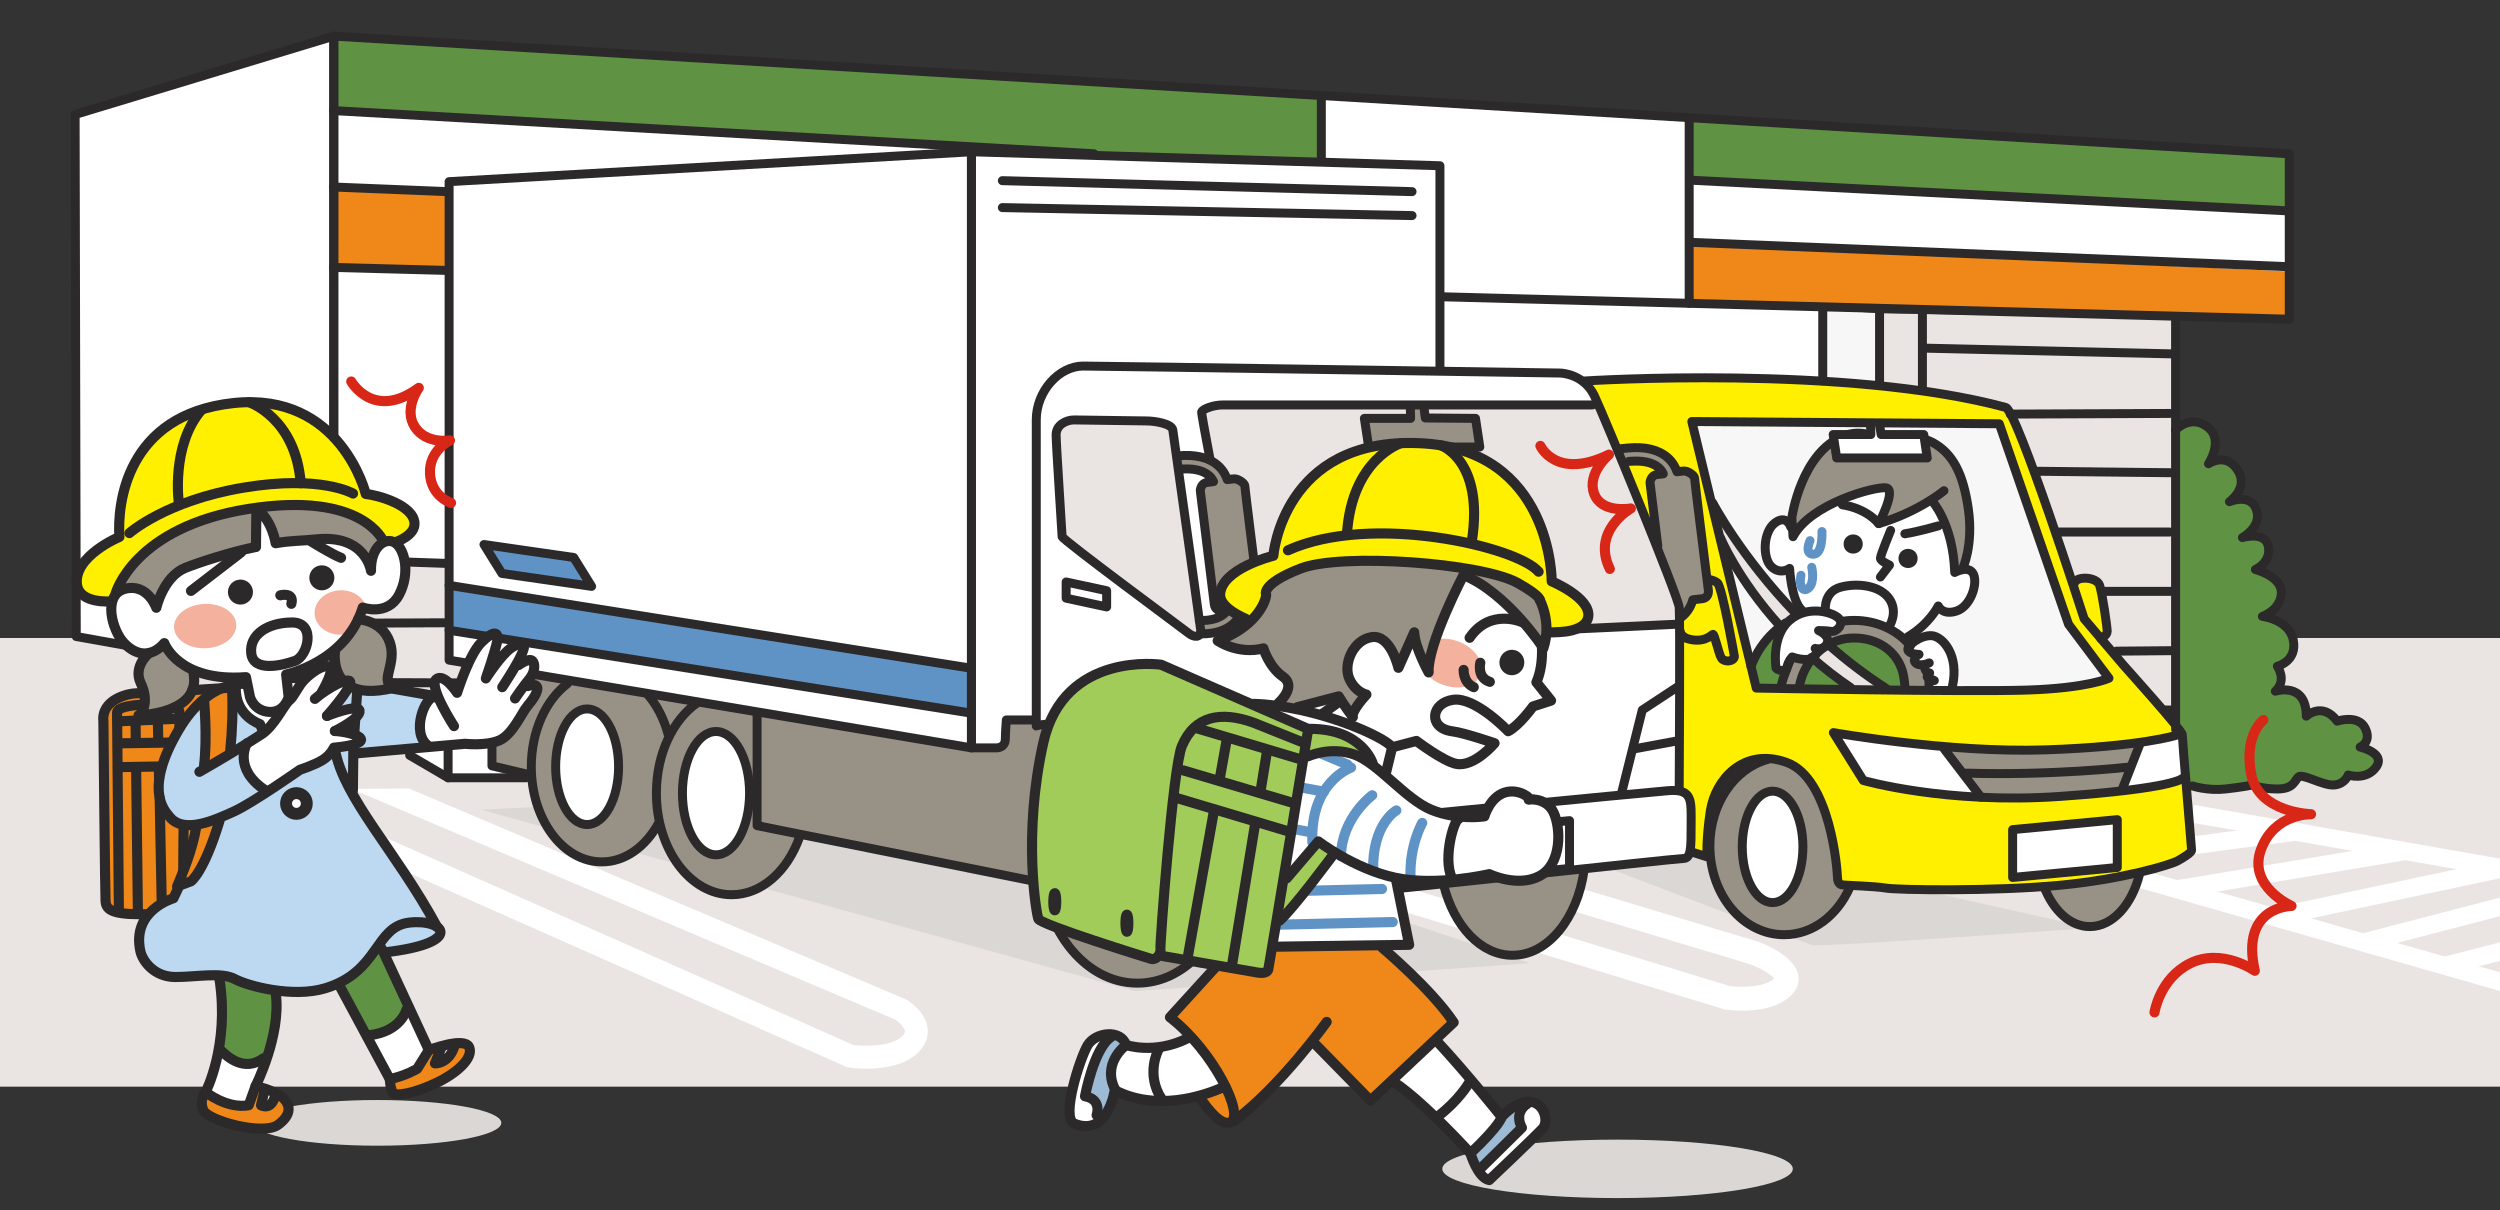 <?xml version="1.0" encoding="UTF-8"?><svg id="_レイヤー_2" xmlns="http://www.w3.org/2000/svg" xmlns:xlink="http://www.w3.org/1999/xlink" viewBox="0 0 501.22 242.66"><rect x="0" y="0" width="501.22" height="242.66" fill="#333333" stroke="none"/><defs><style>.cls-1{stroke-miterlimit:10;}.cls-1,.cls-2,.cls-3,.cls-4,.cls-5,.cls-6,.cls-7,.cls-8,.cls-9{fill:none;}.cls-1,.cls-3{stroke-width:3.59px;}.cls-1,.cls-3,.cls-7{stroke:#fff;}.cls-10{clip-path:url(#clippath);}.cls-2,.cls-11,.cls-12,.cls-13,.cls-14,.cls-15,.cls-16,.cls-17,.cls-18,.cls-19,.cls-20,.cls-21,.cls-22,.cls-23{stroke-width:0px;}.cls-24,.cls-3,.cls-25,.cls-4,.cls-5,.cls-6,.cls-26,.cls-27,.cls-7,.cls-8,.cls-9{stroke-linejoin:round;}.cls-24,.cls-25,.cls-4,.cls-5,.cls-6,.cls-26,.cls-27,.cls-8,.cls-9{stroke-linecap:round;}.cls-24,.cls-25,.cls-6,.cls-26,.cls-27,.cls-9{stroke:#2c292b;}.cls-24,.cls-4,.cls-5,.cls-6{stroke-width:2.03px;}.cls-24,.cls-26{fill:#2c292b;}.cls-25{stroke-width:2.39px;}.cls-25,.cls-27,.cls-21{fill:#fff;}.cls-4{stroke:#d82717;}.cls-5,.cls-8{stroke:#5f93c5;}.cls-26,.cls-27,.cls-8,.cls-9{stroke-width:1.8px;}.cls-11{fill:#f4b19d;}.cls-12{fill:#f7f7f7;}.cls-13{fill:#5f93c5;}.cls-14{fill:#5f9343;}.cls-15{fill:#dbd7d5;}.cls-16{fill:#bcd9f1;}.cls-17{fill:#989186;}.cls-18{fill:#9ebbd6;}.cls-19{fill:#a2cc5a;}.cls-20{fill:#f08819;}.cls-22{fill:#fff000;}.cls-23{fill:#eae5e3;}.cls-7{stroke-width:4.79px;}</style><clipPath id="clippath"><rect id="_ガイド" class="cls-2" width="501.22" height="242.66"/></clipPath></defs><g id="_イラスト"><g class="cls-10"><g id="_背景"><rect id="_ガイド-2" class="cls-23" y="127.91" width="501.22" height="89.95"/><path class="cls-15" d="M321.07,173.52s40.77,15.59,42.37,15.99,55.83-3.46,55.83-3.46l-33.98-7.59-57.03-11.33-7.19,6.4Z"/><path class="cls-7" d="M243.26,158.47l108.59,32.64s8.94,3.37,5.6,6.71c-3.34,3.34-11.13,2.23-11.13,2.23l-105.52-32.18"/><path class="cls-21" d="M173.71,214.26c-1.81,0-3.17-.18-3.53-.23-.21-.03-.41-.09-.6-.18l-119.18-52.84,11.64.16,109.09,48.36c2.15.24,7.6.37,9.75-1.79.6-.6.56-.93.55-1.04-.08-.71-1.1-1.72-1.87-2.24l-109.07-46.29,11.49-.09,99.55,42.25c.1.04.2.09.3.15.38.24,3.76,2.38,4.15,5.67.14,1.21-.06,3.03-1.86,4.83-2.73,2.73-7.24,3.27-10.4,3.27Z"/><line class="cls-3" x1="439.52" y1="163.13" x2="504.34" y2="174.52"/><line class="cls-3" x1="428.79" y1="176.12" x2="504.66" y2="197.8"/><line class="cls-3" x1="460.43" y1="166.73" x2="439.5" y2="169.51"/><line class="cls-3" x1="436.98" y1="178.19" x2="481.75" y2="170.73"/><line class="cls-3" x1="456.57" y1="183.72" x2="501.13" y2="174.26"/><line class="cls-1" x1="473.96" y1="188.91" x2="505.67" y2="180.65"/><line class="cls-1" x1="490.21" y1="193.6" x2="523.66" y2="185.02"/><path class="cls-14" d="M436.38,85.69l-.3,60.86,1.5,1,.6,10.19s6.5,1.5,12.79-.2c0,0,3.9,1.6,6.9.6,3-1,3.5-2.6,3.5-2.6,0,0,4.6,2.2,6.5,2,1.9-.2,2.9-2,2.9-2,0,0,3.3.3,5.1-1.4,1.8-1.7-1.8-4.1-1.8-4.1,0,0,1.3-2.1,0-4s-5.3-1.6-5.3-1.6c0,0-1.3-1.8-2.7-2s-3.3.9-3.3.9c0,0-.3-2.8-2.1-4.3-1.8-1.5-4.1-.6-4.1-.6,0,0,1.8-2.3.3-4.7,0,0,3.6-1.3,2.8-5.4-.8-4.1-5.8-4.7-5.8-4.7,0,0,4.2-2.4,3.6-5.2-.6-2.8-4.8-4.4-4.8-4.4,0,0,2.9-2.8,2.1-4.8s-4.1-2.2-4.1-2.2c0,0,2.4-3,1.6-5.1-.8-2.1-4.8-1.7-4.8-1.7,0,0,3-3.3,1.1-6.1s-5.5-1.9-5.5-1.9c0,0,2.5-4.5-.7-6.7s-6,.1-6,.1Z"/><polygon class="cls-14" points="67.12 7.27 458.57 30.83 458.97 49.61 67.12 25.19 67.12 7.27"/><polygon class="cls-21" points="66.98 22.36 200.09 30.36 264.9 32.41 264.9 19.29 338.59 23.98 338.83 36.16 459.02 42.25 459.02 64.04 66.85 53.62 66.98 22.36"/><polygon class="cls-20" points="67.25 36.82 90.83 39.22 90.04 54.81 66.45 54.01 67.25 36.82"/><polygon class="cls-20" points="339.06 48.81 458.57 54.41 458.57 64 338.66 60.01 339.06 48.81"/><polygon class="cls-21" points="66.45 54.01 67.52 112.24 89.76 113.04 90.04 54.81 66.45 54.01"/><polygon class="cls-12" points="376.63 62.8 338.66 60.01 286.29 59.61 273.5 111.57 352.51 137.68 377.16 136.08 376.63 62.8"/><path class="cls-23" d="M343.32,101.14s11.56,18.2,17.26,22.1l-3.37,2.44s-12.33-15.02-13.03-18.69c-.7-3.67-.86-5.86-.86-5.86Z"/><polygon class="cls-21" points="365.04 62 365.44 78.39 292.69 79.59 277.1 74.79 286.29 59.61 365.04 62"/><path class="cls-12" d="M388.53,122.19l-20.69-37.37,32.72.16,14.14,40.53,7.65,10.31s-7.5,2.34-12.96,2.58c-5.47.23-17.73-.55-17.73-.55,0,0,.64-8.2-2.42-9.53-3.06-1.33-6.3,1.33-6.3,1.33l-.27-1.33s4.8-3.73,5.86-6.13Z"/><path class="cls-14" d="M350.31,134.41s2.41-5.4,3.79-6.78c1.38-1.38,3.56-2.41,3.1-1.95s-1.49,5.97-1.61,6.43c-.11.46,14.24-5.63,14.24-5.63l17.8,5.51,1.06,6.47-36.47-.47-1.91-3.59Z"/><path class="cls-23" d="M366.28,129.41s7.81,6.95,12.5,8.59l-6.87.39s-7.34-4.53-8.67-6.64l3.05-2.34Z"/><path class="cls-17" d="M358.7,131.66l-2.18,6.43,4.14-.16s2.75-5.92,4.24-7.3c1.49-1.38,5.86-4.02,9.88-2.3,4.02,1.72,6.02,3.94,6.26,4.84.39,1.41.7,5.23.7,5.23l5.15-.16s-2.59-8.88-5.81-11.17c-3.22-2.3-8.96-3.22-12.75-2.76s-9.65,7.35-9.65,7.35Z"/><path class="cls-21" d="M361.68,122.7s-4.02,1.95-4.59,3.45c-.57,1.49-1.15,6.32-1.03,6.78s0,2.07,0,2.07h1.49l1.15-3.33s1.84.92,3.22.92,1.95-.46,2.07-1.03.23-1.38.8-1.49c.57-.11,1.61-1.38,1.49-1.84-.11-.46-1.15-1.49-1.15-1.49,0,0,2.53.23,3.33-.46s.69-1.49.69-1.49c0,0-1.03-1.61-2.99-2.07l12.75-.46-.8,3.67,4.82,2.76s-1.03,1.49-.23,2.07c.8.57,1.72.34,1.72.34,0,0-1.15,1.49-.11,1.95s2.3.11,2.3.11c0,0-1.49,1.84-.8,1.95.34.06.25,2.27,1.57,3.06s4.06.16,4.06.16c0,0,.34-7.46-.92-9.19-1.26-1.72-3.9-1.72-4.59-1.61-.69.11-1.95.69-1.95.69l-.57-.8s3.33-2.76,5.05-5.17c0,0,2.64,2.07,5.51-.69s2.64-5.97,1.95-6.66-2.53-1.26-2.53-1.26l-5.17-21.13-23.66,2.99-5.51,9.07s-3.22-1.03-4.59,2.07-.11,7,1.38,7.69,2.41-.23,2.41-.23c0,0,1.26,7,3.45,8.61Z"/><path class="cls-21" d="M365.59,122.47s.23-4.59,3.79-5.17c3.56-.57,8.5.69,9.76,2.76,1.26,2.07-.11,5.74-.11,5.74,0,0-4.82-2.41-9.88-1.03,0,0-.8-1.61-3.56-2.3Z"/><path class="cls-17" d="M387.64,100.19s-7.46,3.9-10.45,4.59c0,0,2.64-6.78,1.38-7.23-1.26-.46-8.84,1.72-12.98,3.79-4.13,2.07-6.09,5.74-6.09,5.74l-.23-3.22s1.38-11.48,7-14.81c5.63-3.33,9.42-2.99,12.75,0,0,0,5.51-4.36,10.79,1.03,5.28,5.4,7.81,16.42,3.56,23.54l-1.38,1.38s.8-7.69-4.36-14.81Z"/><path class="cls-22" d="M402.28,81.93s-22.02-5.15-37.8-5.47c-15.78-.31-46.47-.08-46.47-.08l16.65,95.01,7.19.67s-.27-13.32,5.46-16.65c5.73-3.33,9.33-4,13.32-.67,4,3.33,6.4,10.53,6.8,13.19.4,2.66,1.33,8.66,1.47,9.19.13.53,1.6.53,2.4.67s11.19.53,13.99.67,19.99-.27,31.44-1.33c11.46-1.07,18.92-4,20.39-4.53,1.47-.53,2.27-1.47,2.4-2.13.13-.67-1.93-22.92-1.93-22.92l-15.85-19.61s.47-.23.78-1.56-1.95-9.68-1.95-9.68l-4.3-.16-3.67,1.33,9.53,18.12s-14.06,3.36-32.3,2.64c-9.45-.37-37.31-.93-37.31-.93l-13.33-53.26,61.78.23,1.33-2.73Z"/><path class="cls-17" d="M336.83,124.18c1.17-.39,2.56-3.92,2.56-3.92,0,0,2.91-.53,2.99-1.08s-2.5-21.32-2.89-23.2-3.26-1.38-3.26-1.38c-3.11-6.23-12.04-4.63-12.04-4.63l.7,2.03s6.17-1.25,8.83,2.89c0,0-2.66,0-2.81,1.02-.16,1.02,1.56,14.92,1.56,14.92,0,0,4.14,8.51,4.22,8.98s.16,4.37.16,4.37Z"/><path class="cls-17" d="M353.44,151.81s-11.19,4.8-10.93,16.79,5.6,18.79,13.59,18.92c7.99.13,12.26-3.06,14.79-9.59l-2.4-.67s-.13-12.79-4.13-18.65c-4-5.86-8.26-7.33-10.93-6.8Z"/><path class="cls-17" d="M409.54,178.05s3.86,8.26,9.73,7.99c5.86-.27,9.59-10.66,9.59-10.66,0,0-14.52,2.53-19.32,2.66Z"/><path class="cls-21" d="M354.91,158.73c-2.8-.1-5.46,6.26-5.6,10.79-.13,4.53,2.13,11.06,5.6,11.46s5.86-3.6,6.4-9.99c.53-6.4-2.66-12.12-6.4-12.26Z"/><polygon class="cls-21" points="403.67 166.33 404.07 176.05 424.33 174.19 424.19 164.2 403.67 166.33"/><path class="cls-17" d="M389.55,149.94l7.59,9.86s12.79.13,17.72,0c4.93-.13,10.53-.93,10.53-.93l4.26-10.13s-14.79,1.47-20.39,1.6-19.72-.4-19.72-.4Z"/><path class="cls-21" d="M389.55,149.94l7.99,10.66s-11.86-1.2-15.19-1.73c-3.33-.53-8.79-2-8.79-2l-5.46-9.73,21.45,2.8Z"/><path class="cls-21" d="M428.99,149.01l-3.2,9.19s7.73-1.07,9.19-1.2c1.47-.13,3.2-.8,3.2-.8l-.6-8.66-8.59,1.47Z"/><polygon class="cls-15" points="257.51 176.72 306.68 193.11 227.54 198.71 96.43 162.33 120.41 161.13 249.52 166.33 257.51 176.72"/><polygon class="cls-23" points="60.99 111.7 89.77 113.03 90.3 132.35 93.23 133.29 93.23 137.55 61.26 136.88 60.99 111.7"/><polygon class="cls-21" points="93.1 143.15 82.04 143.28 81.91 151.54 90.3 156.07 105.62 156.34 105.62 155 98.96 153.67 98.7 145.81 93.5 145.41 93.1 143.15"/><path class="cls-17" d="M98.83,146.74l.13,6.93,6.66,2.13s2.4,13.46,10.53,16.25c8.13,2.8,14.12-2.53,15.86-6.66,0,0,4.53,13.32,12.12,13.99,7.59.67,13.86-3.86,16.39-11.72l48.1,9.33s4,19.72,17.99,20.39c13.99.67,20.25-15.99,20.65-20.12l-25.05-38.64-118.45-6.53-4.93,14.66Z"/><path class="cls-21" d="M104.43,134.88l-3.46,11.19-7.46-.67-.27-12.12-2.93-.93-.27-95.93,104.99-6.4,93.27,3.06.4,40.9-80.87,70.35-6.26.27s.13,4.26-.53,4.93-6.13.53-6.13.53l-90.47-15.19Z"/><ellipse class="cls-21" cx="117.58" cy="154.05" rx="6.57" ry="11.45"/><ellipse class="cls-21" cx="143.41" cy="159" rx="6.58" ry="11.59"/><ellipse class="cls-21" cx="223.21" cy="171.79" rx="8.19" ry="15.32"/><polygon class="cls-13" points="194.49 133.95 90.04 117.3 90.04 126.49 194.23 143.15 194.49 133.95"/><path class="cls-13" d="M118.41,117.16c-.4-.27-3.6-5.46-3.6-5.46l-18.12-2.4,3.73,5.46,17.99,2.4Z"/><path class="cls-21" d="M207.68,145.94l.4-63.69s.27-4.66,4-7.06c3.73-2.4,6.4-1.73,6.4-1.73l94.2,1.07s5.46,1.2,7.19,5.2,17.19,41.7,17.19,41.7l-.4,37.17s2.27.93,2.4,2.8c.13,1.87-.13,8.79-.13,9.33s-.67,1.33-2.53,1.6c-1.87.27-63.95,6.8-63.95,6.8l-28.11-2.13-.13-3.6-12.39-2.27s-1.2-13.46-6.4-18.65c-5.2-5.2-9.86-7.33-17.72-6.53Z"/><path class="cls-17" d="M289.22,177.52s3.6,14.52,14.39,13.99c10.79-.53,14.39-16.79,14.39-16.79l-28.78,2.8Z"/><path class="cls-23" d="M234.86,85.59l5.86,41.04s-.8,1.73-2,.8-25.45-19.72-25.45-19.72c0,0-1.47-19.59-1.33-20.39s1.2-2.8,3.33-2.93c2.13-.13,15.59,0,16.39.13.8.13,3.06.53,3.2,1.07Z"/><path class="cls-23" d="M336.26,121.29l-16.52-40.1-77.54.8-.57-.1-.23.37,7.99,45.17s1.07,1.2,3.46,1.33c1.74.1,27.32-1.27,41.34-2.04l41.94-1.16.13-4.26Z"/><polygon class="cls-17" points="282.79 81.69 282.55 84.04 273.54 83.88 274.41 89.62 296.14 89.81 295.44 84.04 285.99 84.11 285.37 81.61 282.79 81.69"/><path class="cls-17" d="M246.5,126.17c1.17-.39,2.56-3.92,2.56-3.92,0,0,2.91-.53,2.99-1.08s-2.5-21.32-2.89-23.2c-.39-1.87-2.99-1.76-2.99-1.76-3.11-6.23-9.84-4.92-9.84-4.92l.23,3.05s4.17-1.6,6.82,2.54c0,0-2.66,0-2.81,1.02s3.1,24.25,3.1,24.25c0,0,2.6-.82,2.68-.35.04.21-.96,1.76-2.13,2.38-.25.13-3.6.26-3.44.47.25.32-.2,2.12,1.17,2.42,1.37.3,4.56-.9,4.56-.9Z"/><path class="cls-23" d="M376.63,62.8l.25,14.52s17.52,2.03,24.78,4.22c5.08,3.59,13.67,34.99,13.67,34.99,0,0,4.92-2.15,5.78,1.64.55,2.42,1.41,5.83,1.48,7.89.06,1.52-1.09,1.87-1.09,1.87l14.59,18.61.36-82.88-59.82-.86Z"/><polyline class="cls-21" points="66.9 136.81 66.92 7.24 15.06 22.96 15.29 127.62 66.9 136.81"/><path class="cls-22" d="M422.51,126.37c.31-1.33-.7-8.83-1.95-9.92s-5.15,0-5.15,0l-12.89-34.6-2.03,2.97,14.14,40.69,4.06,4.92,3.83-4.06"/><path class="cls-9" d="M358.18,134.23c.17-1.54,1.13-2.52,1.13-2.52,0,0,2.73,1.02,4.1.17,1.37-.85.51-1.88.51-1.88,0,0,1.71.51,2.39-1.02.68-1.54-1.71-2.56-1.71-2.56,0,0,1.54,0,2.56.17,1.02.17,2.56-1.37,1.54-2.56-1.02-1.19-6.14-2.9-9.9.34s-2.73,9.56-2.73,9.56c.69.87,2.11.3,2.11.3Z"/><path class="cls-9" d="M391.43,137.61c1.41-6.21-1.91-9.99-4.13-10.16-2.22-.17-5.12,2.05-4.78,2.9.34.85,2.22.85,2.22.85,0,0-1.54.85-.68,1.71.85.85,2.73,0,2.73,0,0,0-1.38.32-.74,1.49.35.64.82.52.82.52,0,0-.94.82-.23,1.05s1.17.47,1.17.47"/><path class="cls-9" d="M369.38,124.55c.76-.11,1.54-.17,2.34-.17,4.66,0,8.78,2.02,11.29,5.11"/><path class="cls-9" d="M360.73,137.73s.23-1.52.95-3.07c1.7-3.69,5.23-6.75,10.03-6.75s8.56,2.65,9.73,6.73c.38,1.33.5,3.32.5,3.32"/><path class="cls-9" d="M389.74,98.38s-5.01,4.21-13.08,6.6c0,0,3.64-6.83,1.48-7.17s-15.25,3.19-18.66,9.79l-.23-3.87s1.86-13.11,10.47-16.38c4.78-1.82,9.33,1.82,9.33,1.82,0,0,4.44-2.62,8.42-.46s6.14,6.14,7.17,13.43c1.02,7.28-1.14,11.83-1.14,11.83"/><path class="cls-9" d="M387.35,100.43s4.21,4.55,4.55,14.34c0,0,2.84-1.59,3.75.34.91,1.93-.57,6.49-3.41,7.4-2.84.91-3.64-1.02-3.64-1.02,0,0-1.71,3.53-6.03,6.14"/><path class="cls-9" d="M379.05,106.34s-2.05,5.01-2.05,5.58,1.82,1.37,1.82,1.37l-1.82,2.39"/><path class="cls-9" d="M388.61,105.43s-3.87,1.14-6.71,1.59"/><path class="cls-9" d="M369.38,101.22s4.44.46,7.28,3.75"/><path class="cls-9" d="M359.02,105.66s-.8-2.62-3.19-.8c-2.39,1.82-2.5,7.05-.68,8.76,1.82,1.71,3.64.34,3.64.34,0,0,.34,6.49,2.5,8.42"/><path class="cls-9" d="M358,124.89s-4.78,2.73-6.94,8.76"/><path class="cls-9" d="M365.96,122.27s-.34-3.64,3.07-4.55c3.41-.91,7.96-.34,9.79,2.39,1.82,2.73-.11,5.58-.11,5.58"/><path class="cls-8" d="M365.28,106.57s.23,4.55-1.71,4.55-.68-2.73-.68-2.73"/><path class="cls-8" d="M363.23,113.74s.68,2.96-.57,4.1c-1.25,1.14-2.05-.46-1.59-2.5"/><circle class="cls-26" cx="371.54" cy="109.07" r="1.02"/><circle class="cls-26" cx="382.54" cy="111.96" r="1.02"/><path class="cls-9" d="M132.03,165.05c-2.58,4.7-6.71,7.75-11.37,7.75-7.81,0-14.14-8.54-14.14-19.08,0-7.15,2.92-13.39,7.24-16.65"/><path class="cls-9" d="M129.7,139.06c1.9,2.14,3.38,4.95,4.25,8.15"/><ellipse class="cls-9" cx="117.71" cy="153.72" rx="6.31" ry="11.59"/><path class="cls-9" d="M160.28,167.89c-2.44,6.8-7.61,11.49-13.59,11.49-8.33,0-15.09-9.12-15.09-20.36,0-7.9,3.34-14.76,8.22-18.13"/><ellipse class="cls-9" cx="143.55" cy="159.02" rx="6.73" ry="12.36"/><path class="cls-9" d="M246.95,177.53c-1.94,11.21-9.68,19.58-18.93,19.58-10.71,0-19.39-11.23-19.39-25.08,0-10.39,4.88-19.3,11.84-23.11"/><ellipse class="cls-9" cx="223.35" cy="172.02" rx="8.29" ry="15.23"/><polygon class="cls-9" points="194.76 149.94 90.04 132.35 90.04 36.42 194.76 30.43 194.76 149.94"/><path class="cls-9" d="M288.69,73.6v-40.37l-93.93-2.8v119.51h5c1,0,1.8-.6,1.8-1.8s.2-3.8.2-3.8h5.6"/><line class="cls-9" x1="194.56" y1="142.95" x2="90.04" y2="126.36"/><line class="cls-9" x1="90.04" y1="117.36" x2="194.56" y2="133.95"/><polyline class="cls-9" points="151.79 142.95 151.79 165.53 208.55 176.92"/><polyline class="cls-9" points="93.43 133.55 93.43 145.54 100.83 145.94 104.23 135.35"/><polygon class="cls-9" points="115.02 111.77 97.03 109.17 100.63 114.97 118.61 117.56 115.02 111.77"/><polyline class="cls-9" points="98.63 146.74 98.63 153.54 105.42 155.14"/><path class="cls-9" d="M336.66,158.13s.2-34.18,0-36.37c-.2-2.2-14.99-38.17-16.99-42.37s-6.2-4.6-6.99-4.6-90.73-1.4-95.53-1.4-9.39,5-9.39,10.79v61.36s7.99-2.6,15.99,5.4c7.99,7.99,7.99,19.99,7.99,19.99l11.39,2"/><path class="cls-9" d="M244.32,164.93v11.79s24.98,2.2,27.58,2.2,63.95-6.8,65.55-6.8,1.6-2,1.6-6.8.4-7.19-4.6-6.8-61.96,6-64.35,6.2c-2.4.2-23.18-1.2-24.18-1.4-1-.2-1.6,1.6-1.6,1.6Z"/><polyline class="cls-9" points="270.11 164.73 262.11 144.54 245.12 141.95 245.92 163.33"/><line class="cls-9" x1="265.71" y1="155.14" x2="246.12" y2="151.94"/><polyline class="cls-9" points="325.07 159.13 329.26 142.35 336.26 137.75"/><line class="cls-9" x1="336.26" y1="148.54" x2="327.66" y2="150.14"/><path class="cls-9" d="M317.59,174.49c-1.37,9.72-7.27,17.03-14.36,17.03-6.33,0-11.73-5.85-13.78-14.03"/><line class="cls-9" x1="200.96" y1="36.22" x2="283.1" y2="38.42"/><line class="cls-9" x1="200.96" y1="41.62" x2="283.1" y2="43.22"/><path class="cls-9" d="M248.72,123.5c.5,2.51.8,4.06.8,4.06,0,1.4,6.6,1,10.79,1s75.55-3.4,75.55-3.4"/><path class="cls-9" d="M319.27,81.19h-74.15c-1.8,0-4,.8-4.2,1.4-.06.18.65,4.09,1.69,9.55"/><path class="cls-9" d="M240.73,126.36s-5.4-38.97-5.6-40.17c-.2-1.2-3.4-1.8-5.4-1.8s-12.79-.2-14.39-.2-3.6,1-3.6,3,1.2,19.79,1.2,20.39,24.38,18.59,25.38,19.39c1,.8,2.4,1,2.4-.6Z"/><polygon class="cls-9" points="314.67 174.12 293.69 176.12 293.69 166.53 314.67 164.53 314.67 174.12"/><line class="cls-9" x1="89.77" y1="54.22" x2="66.85" y2="53.61"/><polyline class="cls-9" points="288.83 59.49 458.97 64 458.97 30.83 66.92 7.24 66.92 124.18"/><polyline class="cls-9" points="66.9 136.81 66.92 7.24 15.06 22.96 15.29 127.62 66.9 136.81"/><line class="cls-9" x1="338.86" y1="36.12" x2="458.97" y2="42.29"/><line class="cls-9" x1="66.85" y1="22.17" x2="219.34" y2="30.83"/><line class="cls-9" x1="338.86" y1="48.58" x2="458.97" y2="53.48"/><line class="cls-9" x1="66.85" y1="37.49" x2="89.44" y2="38.41"/><line class="cls-9" x1="436.18" y1="63.87" x2="436.18" y2="146.21"/><path class="cls-9" d="M436.18,86.19s3-3.2,6.4-.6c3.4,2.6.2,7.39.2,7.39,0,0,3.4-2.4,5.8,1.2,2.4,3.6-1.6,6.4-1.6,6.4,0,0,4.2-1.8,5.4,1.6,1.2,3.4-2.8,5.6-2.8,5.6,0,0,4.6-1.4,5.2,1.8.6,3.2-2.6,4.6-2.6,4.6,0,0,5.4,1.4,5.2,4.8s-3.8,4.6-3.8,4.6c0,0,5.4.6,6.2,4.8s-3.2,5.2-3.2,5.2c0,0,2,2.8-.4,5,0,0,6.2-2,6.2,5,0,0,3.2-3,6.2,1,0,0,4.2-1.4,5.6,1.4,1.4,2.8-1,3.8-1,3.8,0,0,5.2,1.2,3.2,4-2,2.8-5.6,1.6-5.6,1.6,0,0-.6,1.8-2.8,2s-6.4-2.4-7.19-1.6-1,2.4-4.2,2.4-5-.8-5-.8c0,0-1.8.4-5.4.8-3.6.4-6.6-.6-6.6-.6"/><line class="cls-9" x1="365.44" y1="62" x2="365.44" y2="76.34"/><line class="cls-9" x1="338.66" y1="24.23" x2="338.66" y2="60.81"/><line class="cls-9" x1="264.91" y1="19.43" x2="264.91" y2="31.83"/><line class="cls-9" x1="376.83" y1="62.2" x2="376.83" y2="77.28"/><line class="cls-9" x1="385.42" y1="62.8" x2="385.42" y2="78.22"/><line class="cls-9" x1="386.02" y1="69.8" x2="435.59" y2="70.95"/><line class="cls-9" x1="403.02" y1="83.02" x2="434.99" y2="82.89"/><line class="cls-9" x1="408.3" y1="94.48" x2="435.39" y2="94.78"/><line class="cls-9" x1="412.75" y1="106.67" x2="434.99" y2="106.67"/><line class="cls-9" x1="435.19" y1="118.56" x2="421.3" y2="118.56"/><line class="cls-9" x1="435.59" y1="130.45" x2="424.31" y2="130.55"/><line class="cls-9" x1="435.59" y1="142.35" x2="433.84" y2="142.35"/><line class="cls-9" x1="66.92" y1="112.17" x2="89.94" y2="112.97"/><line class="cls-9" x1="66.92" y1="124.96" x2="89.54" y2="124.86"/><line class="cls-9" x1="92.3" y1="136.92" x2="66.9" y2="136.81"/><polygon class="cls-9" points="89.84 155.94 82.14 151.44 82.14 143.55 89.84 148.04 89.84 155.94"/><line class="cls-9" x1="82.44" y1="143.15" x2="92.73" y2="143.15"/><line class="cls-9" x1="89.84" y1="148.04" x2="98.23" y2="148.04"/><line class="cls-9" x1="89.84" y1="155.94" x2="105.42" y2="155.94"/><path class="cls-9" d="M317.78,76.38s52.4-3.35,84.35,5.31c2.3.62,15.72,42.38,15.72,42.38,4.55,5.34,7.93,9.35,7.93,9.35,0,0,11.74,13.05,11.74,13.86,0,1.07,1.87,22.78,1.87,23.18s-1.33,1.33-2.8,2.13c-1.47.8-11.06,3.73-23.98,4.93-12.92,1.2-32.24.93-34.51.53s-8.39-.53-8.93-.67-.8-.8-.8-1.73-1.33-19.59-10.13-22.78c-8.79-3.2-14.39,3.6-15.32,9.59-.93,6-.67,9.33-.67,9.33l-2.93-.93"/><polygon class="cls-9" points="424.49 173.92 403.51 175.92 403.51 166.33 424.49 164.33 424.49 173.92"/><path class="cls-9" d="M436.32,147.41s-6.93,2.27-26.25,2.93-42.5-3.46-42.5-3.46l6,9.59s16.52,4.8,39.44,3.2c22.92-1.6,24.52-3.6,24.52-3.6"/><line class="cls-9" x1="389.82" y1="150.21" x2="397.15" y2="159.8"/><line class="cls-9" x1="428.99" y1="149.27" x2="425.39" y2="158.47"/><path class="cls-9" d="M426.72,153.8s-15.32,1.73-32.51,1.2"/><path class="cls-9" d="M370.88,177.86c-2.49,5.67-7.46,9.54-13.19,9.54-8.22,0-14.88-7.96-14.88-17.79,0-8.47,4.95-15.55,11.57-17.35"/><ellipse class="cls-9" cx="355.38" cy="169.79" rx="6.08" ry="11.17"/><path class="cls-9" d="M428.97,175.19c-1.52,6.18-5.42,10.58-9.99,10.58-3.9,0-7.31-3.2-9.17-7.98"/><path class="cls-9" d="M414.74,125.19l8.08,10.78s-4.11,1.98-16.37,2.38c-12.26.4-54.34-.4-54.34-.4l-12.92-53.44,61.64.45,13.9,40.23Z"/><line class="cls-9" x1="386.74" y1="136.44" x2="386.74" y2="138.08"/><path class="cls-9" d="M358.98,132.22s-1.41,3.16-1.87,5.27"/><path class="cls-9" d="M378.07,137.96c-4.18-2.69-7.98-5.63-11.41-8.63"/><path class="cls-9" d="M343.39,100.83s5.61,10.77,16.8,22.33"/><path class="cls-9" d="M363.22,131.79c2.36,2.08,4.96,4.13,7.82,6.06"/><path class="cls-9" d="M344.96,107.86s3.4,8.24,11.93,17.66"/><path class="cls-9" d="M415.91,116.88c.35-1.41,4.45-1.29,5.04.47.59,1.76,1.52,8.43,1.52,9.25s-1.29,1.41-1.29,1.41"/><path class="cls-9" d="M342.61,116.17c.71.12,1.35.38,1.72.7.94.82,3.4,14.76,3.4,14.76-.12,1.05-1.99,1.17-2.58.35s-1.41-5.04-1.76-4.8-1.95,1.87-5.23.82c0,0-1.29-.59-1.29-1.41"/><polyline class="cls-27" points="375.03 85.01 375.08 87.12 367.53 87.12 368.23 91.81 386.39 91.81 385.69 87.12 377.15 87.12 376.78 84.89"/><polyline class="cls-9" points="282.74 81.29 282.81 83.88 273.54 83.88 274.41 89.62 296.68 89.62 295.82 83.88 285.76 83.8 285.44 81.3"/><path class="cls-9" d="M240.89,127.08c2.71,0,4.85-.68,6.37-2.04,1.2-1.07,1.72-2.32,1.96-3.22.69-.08,1.35-.16,1.9-.22.84-.1,1.34-.76,1.21-1.77-.67-5.31-2.76-22.02-2.76-22.42,0-.48-1.26-1.41-2.08-1.41-.21,0-.75.07-1.44.16-.28-.85-.82-1.89-1.84-2.81-1.83-1.63-4.56-2.3-8.1-1.95"/><path class="cls-9" d="M236.37,94.08c2.71-.26,4.79.18,6.02,1.26.46.4.72.82.91,1.22-.48.07-.95.13-1.36.17-1.02.12-1.35,1.37-1.29,1.72.05.3,2.19,17.73,2.81,22.73.1.84.75,1.29,1.21,1.2.12-.02.71-.1,1.51-.19-.18.3-.42.6-.75.89-1.07.93-2.78,1.38-4.98,1.32"/><path class="cls-9" d="M337.06,123.78c.13-.1.25-.2.37-.31,1.2-1.07,1.72-2.32,1.96-3.22.69-.08,1.35-.16,1.9-.22.84-.1,1.34-.76,1.21-1.77-.67-5.31-2.76-22.02-2.76-22.42,0-.48-1.26-1.41-2.08-1.41-.21,0-.75.07-1.44.16-.28-.85-.82-1.89-1.84-2.81-1.83-1.63-4.56-2.3-8.1-1.95l-1.33.13"/><path class="cls-9" d="M326.54,92.51c2.71-.26,4.79.18,6.02,1.26.46.4.72.82.91,1.22-.48.07-.95.13-1.36.17-1.02.12-1.35,1.37-1.29,1.72.03.18.8,6.45,1.55,12.54"/><polygon class="cls-9" points="221.87 121.68 213.75 119.93 213.75 116.68 221.87 118.43 221.87 121.68"/></g></g><ellipse class="cls-15" cx="75.67" cy="225.12" rx="24.84" ry="4.58"/><g id="_女子"><path class="cls-20" d="M46.77,137.61l-20.91,1.39s-5.09.54-5.4,5.56c-.31,5.02.69,36.58.69,36.58,0,0,.69,2.16,3.24,2.31s10.73.54,10.73.54l22.92-25.23-11.27-21.14Z"/><path class="cls-22" d="M79.62,108.57s3.6-1.28,3.48-3.67c-.18-3.63-7.29-5.62-9.77-5.87,0,0-4.99-20.53-26.54-18.22-21.62,2.33-23.29,20.41-22.85,26.84,0,0-9.13,3.77-8.52,9.46.44,4.07,6.9,3.45,6.9,3.45l57.3-11.99Z"/><path class="cls-17" d="M22.93,119.39s3.01-9.72,12.19-13.04c9.18-3.32,14.97-4.48,18.75-4.86,3.78-.39,13.43-.93,18.44,2.86,5.02,3.78,5.4,5.09,5.4,5.09l-6.02,14.35s5.09.54,6.1,4.78c1,4.24-.08,6.56-.23,7.41-.15.85,1.31,2.16,1.31,2.16,0,0-3.94.62-5.86.46s-5.86-1-6.1-8.33c-.23-7.33-27.86,4.17-27.86,4.17,0,0,1.47,8.41-10.65,8.87,0,0,1.23-3.01.31-5.09-.93-2.08-.93-4.32.39-7.72,1.31-3.4-6.17-11.11-6.17-11.11Z"/><path class="cls-16" d="M40.6,140.38s-5.79,5.48-7.79,11.81c-2.01,6.33-.85,10.73,2.24,12.66s9.03-.69,9.03-.69c0,0-3.63,10.65-5.17,12.04-1.54,1.39-3.16,1.7-3.16,1.7l-.77,2.24s-6.33,1.62-7.02,6.17c-.69,4.55,2.62,8.72,5.17,9.34,2.55.62,10.42-.54,12.04,0,1.62.54,7.72,4.24,15.66,3.24,7.95-1,10.26-3.32,12.5-5.63,2.24-2.31,2.7-3.4,2.7-3.4l.77,1.31s6.1-.54,8.8-1.85c2.7-1.31,2.93-1.93,2.55-3.16-.39-1.23-18.21-28.32-18.21-28.32l1.31-6.71,16.36-1.54-.54-10.03-8.87-1.62s-3.55,1.39-6.87.39c-3.32-1-24.46-.23-24.46-.23,0,0-.39,11.19-.93,12.73l-5.02,3.09s.46-11.11-.31-13.5Z"/><path class="cls-14" d="M44.07,195.63s1.93,11.65-.77,16.82,8.33,3.94,8.33,3.94c0,0,5.17-10.88,3.63-17.75,0,0-3.7-.15-6.25-1.47-2.55-1.31-3.94-1.62-4.94-1.54Z"/><path class="cls-14" d="M67.92,197.41l6.79,12.42,8.26-5.32-6.87-15.28s-2.47,5.94-8.18,8.18Z"/><path class="cls-20" d="M41.3,218.78s-2.01,2.7.54,5.09,11.34,3.01,13.43,2.01c2.08-1,3.16-2.93,2.62-4.32-.54-1.39-3.47-3.16-7.02-4.01-3.55-.85-9.57,1.23-9.57,1.23Z"/><path class="cls-20" d="M78.18,215.16s.08,4.32,1.54,4.48,9.11-2.7,12.04-5.02c2.93-2.31,3.09-4.71,1.7-5.32-1.39-.62-8.87,1.31-8.87,1.31l-6.4,4.55Z"/><path class="cls-21" d="M73.32,207.67l4.94,8.57s5.17-1.47,5.48-2.01,2.39-3.86,2.39-3.86l-4.01-8.03s-1.31,3.09-4.01,4.09c-2.7,1-4.78,1.23-4.78,1.23Z"/><path class="cls-21" d="M88.6,209.75l-1.16,3.24s2.31.23,3.94-3.7l-2.78.46Z"/><path class="cls-21" d="M52.95,218.32l-.54,3.24s1.54,1.47,2.78-2.24l-2.24-1Z"/><path class="cls-21" d="M53.49,212.15l-3.63,9.26s-1,.54-2.01.39-6.4-2.24-6.48-2.62,2.55-8.64,2.55-8.64c0,0,3.09,2.7,5.32,2.78,2.24.08,4.24-1.16,4.24-1.16Z"/><path class="cls-21" d="M48.94,149.26s-1.31,6.79,4.55,9.26l6.64-4.24s3.55-1.16,4.86-2.08c1.31-.93,2.55-2.24,2.55-2.24,0,0,4.32-.39,4.63-1.16s-4.78-2.55-4.78-2.55c0,0,4.86-2.7,4.63-3.7s-5.86.39-5.86.39c0,0,4.63-5.71,4.01-6.1-.62-.39-5.94,2.31-5.94,2.31,0,0,2.55-4.63,2.47-5.09s-2.16-.77-3.86.31-1.7,1.93-1.7,1.93l-3.16-1.08s7.79-2.62,11.11-6.71,3.7-6.48,3.7-6.48c0,0,5.17,1.39,7.33-2.55,2.16-3.94,1.31-7.72.62-8.95s-2.31-2.7-4.09-1.7c-1.77,1-2.39,4.32-2.39,4.32,0,0-1.08-4.55-8.33-5.25-7.25-.69-10.73.69-10.73.69,0,0-1.08-4.32-3.4-6.4l-.54,7.18s-11.5,2.78-15.2,4.78-4.63,7.33-4.63,7.33c0,0-2.16-3.86-5.86-3.55-3.7.31-3.78,5.25-2.24,8.87,1.54,3.63,5.09,4.48,6.33,4.24s3.09-2.24,3.09-2.24c0,0,2.39,4.63,6.87,5.94,4.48,1.31,7.56,1.31,7.56,1.31,0,0,.08,4.24.54,5.09s.77,3.01,4.32,4.24l.77,1.7-3.86,2.16Z"/><path class="cls-21" d="M86.75,139.38s-5.09,4.78-1.23,10.19c0,0,.69.15,1.23.15s6.4-.46,6.4-.46c0,0,5.17,1.23,8.57-2.01,3.4-3.24,5.63-7.56,5.86-8.03s.54-1.23,0-1.54-1.93-.39-1.93-.39c0,0,1.7-2.93,1.54-3.86s-1.31-1.08-1.93-.77-1.31.31-1.31.31c0,0,1.77-3.4.85-3.78-.93-.39-3.78,1.93-4.48,2.7s-2.39,2.62-2.39,2.62c0,0,2.16-6.33,2.08-6.87s-2.01-.77-3.24.54-5.02,10.03-5.02,10.03c0,0-2.47-2.01-2.86-2.31-.39-.31-1.85.15-1.7,1.47.15,1.31-.46,2.01-.46,2.01Z"/><path class="cls-11" d="M69.99,126.99c-.46.14-.95.23-1.46.25-2.89.14-5.34-1.73-5.46-4.18s2.12-4.56,5.02-4.71c2.63-.13,4.89,1.41,5.37,3.54l-.67.13-2.79,4.97Z"/><ellipse class="cls-11" cx="41.13" cy="125.52" rx="6.25" ry="4.45" transform="translate(-6.19 2.2) rotate(-2.85)"/><path class="cls-6" d="M53.1,218.35l-.77,3.24s2.23,1.33,2.95-2.44"/><path class="cls-6" d="M79.62,108.57s3.6-1.28,3.48-3.67c-.18-3.63-7.29-5.62-9.77-5.87,0,0-4.99-20.53-26.54-18.22-21.62,2.33-23.29,20.41-22.85,26.84,0,0-9.13,3.77-8.52,9.46.44,4.07,6.9,3.45,6.9,3.45"/><path class="cls-6" d="M51.33,109.65c-5.09,1.02-11.82,3.23-14.24,4.23-4.35,1.8-5.75,7.97-5.75,7.97,0,0-1.75-4.98-6.29-3.8-4.54,1.18-2.61,8.34-.16,10.9,2.45,2.56,5.47,2.95,8.05-.01,0,0,2.78,7.85,16.37,6.82l.81,3.99s.75,2.77,3.84,2.98,3.91-2.98,3.91-2.98l-.5-4.52s12-2.5,15.35-13.42c0,0,4.97,1.78,7.27-2.53,2.3-4.31,1.16-9.19-.77-10.45-1.92-1.26-4.95.77-4.84,5.61,0,0-1.06-7.33-10.94-6.3-3.27.34-5,.21-8.18.77,0,0-.66-4.63-3.86-6.94l-.08,7.7Z"/><path class="cls-6" d="M76.87,108.54s-4.03-10.15-27.04-6.51c-23.01,3.64-26.64,16.92-26.64,16.92"/><path class="cls-6" d="M70.78,98.95s-6.41-3.78-21.97-1.18c-15.56,2.6-22.87,9.11-22.87,9.11"/><path class="cls-6" d="M35.87,100.98s-1.68-11.59,4.52-18.79"/><path class="cls-6" d="M49.98,80.66s9.29,3.11,10.31,16.22"/><path class="cls-6" d="M56.2,119.35s2.85-.72,2.21,1.71"/><path class="cls-6" d="M29.9,130.91s-3.29,2.66-1.69,6.03c1.6,3.37.59,5.88-.44,6.48,0,0,12.48-.22,11.05-8.33"/><path class="cls-6" d="M70.35,137.68c1.75.91,4.44,1.23,8.54.22-2.95-1.3.8-4.77-.76-9.17-1.56-4.4-6.31-4.59-6.31-4.59"/><path class="cls-6" d="M67.15,130.76s-.44,3.28,1.51,5.58"/><line class="cls-6" x1="78.77" y1="138.07" x2="87.52" y2="139.61"/><path class="cls-6" d="M87.07,139.8c-1.77-.31-4.82,7.14-1.2,9.74"/><path class="cls-6" d="M49.14,137.14s-7.21-1.19-13.34,9.23c-6.86,11.66-3.07,15.89-1.81,17.37,2.85,3.63,9.32.58,12.99-1.09,3.67-1.67,13.17-8.33,13.17-8.33,0,0,2.88-.93,4.53-1.95s2.26-2.47,2.26-2.47c0,0,5.33-.42,5.45-1.54.13-1.13-4.25-1.8-5.25-1.8"/><path class="cls-6" d="M39.37,165.69c-.88,5.12-2.72,9.17-3.86,12.04l2.79-1.05s2.55-1.73,5.7-12.07"/><path class="cls-6" d="M40.91,140.38s.69,7.39,0,13.12"/><path class="cls-6" d="M38.54,138.36c4.2-.26,7.96-.5,7.96-.5.25,4.04.04,9.08-.34,12.55"/><path class="cls-6" d="M28.41,138.96c-.53.02-.9.04-1.08.04-1.6,0-7.07,1.25-6.6,5.63,0,0,.34,34.53.43,36.03.09,1.5.93,2.63,6.79,2.63h1.08"/><path class="cls-6" d="M36.81,166.02s-.06,4.29-.07,8.47"/><line class="cls-6" x1="70.85" y1="149.58" x2="70.75" y2="158.44"/><line class="cls-6" x1="71.22" y1="144.24" x2="71.02" y2="147.07"/><line class="cls-6" x1="71.62" y1="138.53" x2="71.39" y2="141.83"/><path class="cls-6" d="M35.66,178.19l-.89,1.9s-8.45,2.4-6.62,10.65c.41,1.85,2.68,5.14,7,5.14s9.26-1.03,11.93.41c2.68,1.44,11.68,3.79,18.11,1.85,10.91-3.29,9.88-12.35,16.87-13.17,7-.82,11.32,4.12-4.94,5.97"/><path class="cls-6" d="M67.15,150.26c1.75,9.83,12.24,20.32,20.47,35.55"/><path class="cls-6" d="M44.41,210.71c.97.95,4.5,4.37,8.44,1.44"/><path class="cls-6" d="M41.22,218.94s-1.37,1.55-.44,3.66c.94,2.11,11.95,5.1,14.94,2.93,3-2.17,2.44-4.27.76-5.63-1.68-1.36-5.23-2.16-5.23-2.16l-1.39,3.85c-4.41.78-8.64-2.65-8.64-2.65,0,0,4.84-9.26,2.78-22.64"/><path class="cls-6" d="M76.51,190.13l9.48,20.4s7.12-2.7,8.06-.61c.94,2.09-2.28,5.14-6.52,7.17-4.24,2.03-8.15,2.8-8.72,2.05-.57-.76-.66-2.79-.66-2.79l-10.18-18.91"/><path class="cls-6" d="M85.98,210.52l-2.34,3.76s-2.41,1.46-5.5,2.06"/><path class="cls-6" d="M88.53,209.93l-1.33,3.26s2.96.2,4.05-3.91"/><path class="cls-6" d="M81.47,202.47s-1.1,4.38-7.48,5.08"/><path class="cls-24" d="M49.67,118.4c.17.81-.35,1.6-1.16,1.77-.81.17-1.6-.35-1.77-1.16s.35-1.6,1.16-1.77,1.6.35,1.77,1.16Z"/><path class="cls-24" d="M65.99,115.54c.17.81-.35,1.6-1.16,1.77-.81.17-1.6-.35-1.77-1.16s.35-1.6,1.16-1.77c.81-.17,1.6.35,1.77,1.16Z"/><path class="cls-6" d="M47.27,137.86c-.14,5.7,4.86,7.32,4.86,7.32l.67,1.63"/><circle class="cls-25" cx="59.43" cy="161.09" r="2.08"/><path class="cls-6" d="M67.15,146.56s5.19-2.56,4.94-4.06c-.25-1.5-6.53,1.03-6.53,1.03"/><path class="cls-6" d="M65.55,143.52s4.69-5.31,4.68-6.69c-.01-1.38-4.63,1.13-7.1,3.29"/><path class="cls-6" d="M59.12,132.51c-2.62.93-8.33,2.26-8.75-1.54-.41-3.81,3.4-6.17,8.23-6.17s3.14,6.79.51,7.72Z"/><path class="cls-6" d="M64.52,138.74s2.73-4.58,1.49-5.09c-1.23-.51-3.6,1.23-4.94,2.57s-2.06,3.4-3.09,4.22c-1.03.82-2.93,5.05-5.5,6.74-3.6,2.37-9.62,5.92-12.5,7.56"/><path class="cls-6" d="M91.02,145.58s-5.14-7.92-3.6-9.36c1.54-1.44,4.22,2.68,4.22,2.68,0,0,2.37-7.61,4.84-10.08,2.47-2.47,3.6-2.26,3.19-.21s-2.26,7.41-2.26,7.41c0,0,3.09-4.84,5.14-6.17,2.06-1.34,3.09-1.23,2.16,1.03-.93,2.26-4.01,6.89-4.01,6.89"/><path class="cls-6" d="M103.98,133.34s2.06-1.54,2.78-.82c.57.57.51,2.26-.62,3.6-1.13,1.34-2.88,3.91-2.88,3.91"/><path class="cls-6" d="M105.83,137.55s1.54-.62,1.85.21-.82,2.47-1.95,3.81c-1.13,1.34-2.98,5.76-5.66,6.89-2.68,1.13-6.82.66-6.82.66l-21.68,1.91"/><path class="cls-6" d="M28.82,141.28c-2.8.09-5.35.59-5.35,1.57l.36,39.25"/><path class="cls-6" d="M35.97,145.78v-3.09c0-.32-.38-.59-1-.81"/><line class="cls-6" x1="35.82" y1="144.09" x2="23.63" y2="144.62"/><line class="cls-6" x1="27.29" y1="153.89" x2="27.64" y2="182.36"/><line class="cls-6" x1="27.17" y1="144.55" x2="27.23" y2="148.83"/><line class="cls-6" x1="32.01" y1="159.98" x2="32.42" y2="180.82"/><line class="cls-6" x1="31.85" y1="153.96" x2="31.89" y2="156.28"/><line class="cls-6" x1="31.65" y1="144.55" x2="31.74" y2="148.72"/><line class="cls-6" x1="34.12" y1="148.87" x2="23.78" y2="149.03"/><line class="cls-6" x1="32.42" y1="153.66" x2="23.63" y2="153.81"/><path class="cls-6" d="M49.5,149.03s-2.93,5.04,3.7,9.41"/><line class="cls-6" x1="48.32" y1="110.75" x2="38.29" y2="118.47"/><path class="cls-6" d="M62.21,108.44s4.17,2.62,6.17,3.4"/><path class="cls-6" d="M51.25,217.74s5.09-10.12,4.06-18.35"/><line class="cls-6" x1="57.89" y1="135.91" x2="60.66" y2="135.98"/></g><ellipse class="cls-15" cx="324.3" cy="234.34" rx="35.14" ry="5.86"/><g id="_男子"><path class="cls-21" d="M309.9,124.77s-.41,10.32-1.87,12.02l2.71,3.61-3.34,1.19s-2.98,4.06-4.42,4.77c0,0-5.85-5.25-9.31-5.97s-5.85,1.55-5.97,3.22c-.12,1.67,1.19,2.63,2.51,2.86s9.07,2.51,9.07,2.51c0,0-4.65,4.42-6.09,4.3s-9.19-4.77-9.19-4.77l-6.21,2.15-14.32-6.33,5.85-5.25-3.94-17.78,32.22-16.83,12.29,20.29Z"/><ellipse class="cls-11" cx="290.79" cy="132.94" rx="4.61" ry="6.47" transform="translate(62.23 356.53) rotate(-68.94)"/><path class="cls-22" d="M310.86,116.53s-.36-14.68-9.43-21.6c-9.07-6.92-25.18-8.59-34.61-2.51-9.43,6.09-11.58,19.09-11.58,19.09,0,0-10.14,2.86-10.5,6.92s6.92,6.68,6.92,6.68l40.81-10.74,13.25,4.89,4.77,7.52s7.64.24,8-2.74c.36-2.98-7.64-7.52-7.64-7.52Z"/><path class="cls-17" d="M253.93,117.97s-.36,7.76-10.26,10.38c0,0,4.3,2.74,9.19,1.91,0,0,1.67,3.46,3.58,4.77s1.55,2.74,1.19,3.82c-.36,1.07-1.67,2.39-1.67,2.39l3.1.72,8.83-2.39,3.58,4.3,2.51-4.53s-3.7-1.19-3.7-6.56,5.73-5.73,7.16-4.42,3.1,5.25,3.1,5.25l2.74-6.21,3.22,7.28s1.79-12.41,6.8-18.98c0,0,4.77,1.19,10.5,7.28,5.73,6.09,5.49,6.68,5.49,6.68,0,0,1.79-6.33-.6-10.14,0,0-6.92-5.73-25.66-6.56-18.74-.84-25.78,1.31-29.12,5.01Z"/><path class="cls-21" d="M277.92,155.44l1.43-5.73s-2.86-2.27-9.91-4.65c-7.04-2.39-15.16-3.94-17.42-3.94s-7.4,3.82-7.4,3.82l-.12,50.48,32.7-5.13,5.25-.6-2.51-13.49s3.94,1.67,18.14-.6c0,0,7.52,3.22,11.93-.84s2.03-10.38,1.67-11.7-2.39-2.74-3.34-2.86-2.27-.24-2.27-.24c0,0-1.91-1.91-4.65-.84s-4.06,4.77-4.06,4.77c0,0-6.21.36-10.26-1.19-4.06-1.55-9.19-7.28-9.19-7.28Z"/><path class="cls-21" d="M240.57,206.4s-5.61,3.58-10.38,3.7c-4.77.12-7.4-2.27-7.4-2.27,0,0-3.46-.6-5.73,3.58s-2.86,12.65-2.63,13.37,2.86,1.43,4.3.95c1.43-.48,2.86-2.63,2.86-2.63l2.15-4.42s5.49,3.58,12.41,2.03c2.36-.53,11.89-2.95,12.53-5.13,1.24-4.23-8.12-9.19-8.12-9.19Z"/><path class="cls-21" d="M276.37,215.59s7.16,2.27,18.26,15.51c0,0,1.79,3.94,2.03,4.42s1.43,1.67,2.51.72,10.74-10.74,10.74-10.74c0,0,.48-2.63-1.07-3.82s-5.25-.24-5.97.24-2.03,1.55-2.03,1.55c0,0-13.25-14.92-14.8-16.47-1.55-1.55-9.67,8.59-9.67,8.59Z"/><path class="cls-19" d="M263.96,168.8l-6.09,7.52,3.82-24.46s5.49-1.31,8.12-.95,5.37,2.63,5.37,2.63c0,0-2.03-4.89-4.89-6.09-2.86-1.19-8.23-1.19-8.23-1.19l-28.88-12.77s-12.77-.43-19.45,6.33c-10.38,10.5-5.49,44.16-5.49,44.16,0,0,.72,1.43,3.46,2.27,2.74.84,18.38,6.09,19.09,6.09s2.03-.72,2.03-.72c0,0,20.05,3.82,20.77,3.58s2.27-9.55,2.27-9.55c0,0,11.46-13.72,11.58-14.2.12-.48-3.46-2.63-3.46-2.63Z"/><path class="cls-20" d="M276.25,189.21s10.62,9.43,14.68,15.51l-16.11,15.75-11.93-11.58s-10.02,11.81-13.13,14.2c-3.1,2.39-3.34,2.51-4.53,2.15-1.19-.36-4.89-4.89-4.89-4.89,0,0,4.77-1.67,5.01-2.03.24-.36-1.55-5.01-5.01-8.83-3.46-3.82-5.49-5.73-5.49-5.73l8.95-10.02s9.31,1.91,9.79,1.43,1.67-5.37,1.67-5.37l21-.6Z"/><path class="cls-18" d="M294.63,231.1s1.79,3.7,2.27,3.1,8.23-7.76,8.23-7.76c0,0-1.07-2.27-.36-3.34s1.43-2.39,1.43-2.39l-4.65,2.51-6.92,7.88Z"/><path class="cls-18" d="M222.78,207.83s-5.01,4.77-4.89,11.22c0,0,2.03,1.55,2.27,2.63s-.12,3.34.36,2.98c.48-.36,3.1-4.65,3.1-5.37s-1.07-3.58-.48-6.21c.6-2.63,2.39-3.94,2.39-3.94,0,0-1.07-1.91-2.74-1.31Z"/><line class="cls-5" x1="270.16" y1="153.29" x2="265.03" y2="151.14"/><path class="cls-5" d="M285.14,164.99s-2.69,4.65-2.33,11.28"/><path class="cls-5" d="M279.95,162.48s-4.83,2.69-4.65,11.99"/><path class="cls-5" d="M275.11,159.44s-6.09,4.48-6.27,12.17"/><path class="cls-5" d="M270.88,153.89s-8.29,2.86-7.76,15.04"/><line class="cls-5" x1="265.45" y1="158.72" x2="261.51" y2="158"/><line class="cls-5" x1="262.4" y1="166.78" x2="259.54" y2="166.24"/><line class="cls-5" x1="279.23" y1="184.86" x2="256.32" y2="185.39"/><line class="cls-5" x1="277.08" y1="178.23" x2="261.87" y2="178.59"/><path class="cls-24" d="M304.59,132.93c-.06.85-.77,1.49-1.59,1.43-.81-.06-1.43-.79-1.37-1.64s.77-1.49,1.59-1.43c.81.06,1.43.79,1.37,1.64Z"/><path class="cls-6" d="M249.74,124.05s-5.22-2.08-5.12-4.85c.2-5.2,10.67-7.78,10.67-7.78,0,0,1.85-23.7,29.25-22.57,26.7,1.11,26.56,27.7,26.56,27.7,0,0,7.93,3.31,7.32,7.13-.33,2.06-2.98,2.74-4.5,2.93s-3.78.19-3.78.19"/><path class="cls-6" d="M308.47,114.62c-4.32-5.05-33.54-11.86-50.25-4.29"/><path class="cls-6" d="M280.82,88.87s-9.82,3.11-10.78,18.24"/><path class="cls-6" d="M288.88,89.29s8.68,2.91,6.22,19.13"/><path class="cls-6" d="M275.19,152.98s-2.12-6.87-12.54-6.85"/><polyline class="cls-6" points="255.24 189.81 282.52 189.42 279.82 176.04"/><path class="cls-6" d="M308.71,120.29s.24-.78-4.42-3.4c-7.09-4-35.35-6.1-43.55-2.9-8.19,3.2-6.89,5.29-6.89,5.29-.17,1.79-2.44,6.55-9.72,9.18,0,0,4.04,2.84,9.17,1.53,0,0,1.09,3.71,3.93,5.68,2.84,1.97-.87,5.24-.87,5.24"/><path class="cls-6" d="M245.56,217.81c-4.41,2.09-13.97,5.01-22.06.74,0,0-1.41,9.52-8.15,6.71-2.69-1.12,1.19-13.24,2.74-15.75,1.54-2.51,6.59-3.22,7.69,0,0,0,5.66,1.94,12.2-1.29"/><path class="cls-6" d="M225.77,209.51s-5.26,3.81-1.92,9.42"/><path class="cls-6" d="M219.86,223.57s1.14-3.14-2.33-3.78c0,0,1.76-9.58,5.19-11.86"/><path class="cls-6" d="M232.24,210.48s-2.63,4.91.69,9.9"/><path class="cls-6" d="M287.92,208.57c6.26,6.71,13.13,15.36,13.13,15.36,6.94-7.15,10.16.13,8.25,2.28-1.2,1.35-10.74,10.38-10.74,10.38-2.3-.44-3.76-5.37-3.76-5.37"/><path class="cls-6" d="M301.06,223.93s-.14,1.5-6.25,7.29c0,0-9.23-10.2-15.26-14.22"/><path class="cls-6" d="M296.58,234.52l8.55-8.43s-1.85-2.91,1.19-4.89"/><path class="cls-6" d="M294.5,217.13s-2.02,3.52-6.28,6.73"/><path class="cls-6" d="M305.25,124.77s-6.44-2.98-10.61,3.1"/><path class="cls-6" d="M296.78,132.88s-.72,2.98,1.91,3.82"/><path class="cls-6" d="M293.44,134.31s-.12,2.51,2.03,3.46"/><path class="cls-6" d="M233.08,191.67s17.32,3.01,18.9,3.29c1.57.29,2.15-.14,2.29-.57s8.02-48.24,8.02-48.24l-29.49-12.88s-19.47-2.86-23.62,15.6c-4.15,18.47-1.43,34.21-1,35.36s21.62,7.73,22.62,8.02c1,.29,2-1,1.86-2-.14-1,2.51-36.39,4.29-40.66,2.58-6.16,7.87-7.01,14.32-4.72l10.02,4.01"/><line class="cls-6" x1="261" y1="152.31" x2="239.95" y2="146.01"/><line class="cls-6" x1="259.06" y1="160.93" x2="237.23" y2="154.45"/><line class="cls-6" x1="258.23" y1="166.66" x2="236.09" y2="160.04"/><line class="cls-6" x1="243.38" y1="162.59" x2="238.09" y2="192.1"/><line class="cls-6" x1="245.97" y1="148.16" x2="244.47" y2="156.53"/><line class="cls-6" x1="251.69" y1="164.85" x2="246.97" y2="193.68"/><line class="cls-6" x1="253.98" y1="150.88" x2="252.67" y2="158.91"/><ellipse class="cls-6" cx="211.47" cy="180.79" rx=".29" ry="1.72"/><ellipse class="cls-6" cx="225.93" cy="185.09" rx=".29" ry="1.72"/><path class="cls-6" d="M262.29,151.62s4.42-2.03,9.19-.36,10.26,8.95,15.51,11.1c5.25,2.15,10.62,1.31,10.62,1.31,0,0,1.07-3.82,4.06-4.77,2.98-.95,5.61,1.43,4.89,1.43s3.34-.72,4.89,2.51c1.55,3.22,1.67,10.38-2.74,12.77-4.42,2.39-10.14-.36-10.14-.36,0,0-10.62,2.51-18.86.72-8.23-1.79-15.4-7.28-15.4-7.28l-6.33,7.4"/><path class="cls-6" d="M292.48,164.15c-.95.12-3.22,7.76-1.43,11.81"/><path class="cls-6" d="M267.42,171.19s-8.12,10.98-10.86,13.37"/><path class="cls-6" d="M277.17,190.05s9.82,8.26,14.27,14.93l-16.68,15.67-11.27-11.51"/><path class="cls-6" d="M265.98,204.88s-9.29,12.98-18.61,19.9"/><path class="cls-6" d="M240.47,219.89c1.79,2.7,4.37,5.87,6.19,5.12,3.06-1.27-3.44-14.39-12.1-21.06l9.23-10.14"/><path class="cls-6" d="M309.14,129.58c.13,2.8-.27,5.31-1.11,7.21l2.94,3.67-3.63,1.18s-2.77,3.85-4.97,4.96c0,0-6.49-6.85-10.96-6.31-4.48.54-5.26,5.68-.24,6.33,2.5.32,8.47,2.39,8.47,2.39,0,0-4.07,4.82-7.66,4.14-2.59-.49-8.01-4.6-8.01-4.6l-4.22,1.11"/><path class="cls-6" d="M308.71,120.29s2.45,4.45.72,9.67c0,0-7.12-11.01-16.01-14.67,0,0-7.24,13.79-7,19.52,0,0-2.83-5.15-2.88-8.03l-3.18,7.11s-1.52-6.71-5.32-6.16c-3.8.55-5.84,5.54-4.48,8.43,1.25,2.69,3.39,3.09,3.39,3.09,0,0-3.13,3.33-2.72,4.51,0,0-1.81-2.38-2.84-4.15l-8.3,2.18"/><path class="cls-6" d="M251.35,141.12c12.25.35,26.24,6.52,27.76,8.7l-1.33,5.49"/><line class="cls-6" x1="268.37" y1="140.76" x2="264.91" y2="143.27"/></g><path class="cls-4" d="M70.42,76.49s4.48,7.93,13.54,1.27c0,0-3.09,4.26-.8,7.81,2.29,3.55,7.05,2.73,7.05,2.73,0,0-4.2,1.97-4,6.6.2,4.64,4.22,5.93,4.22,5.93"/><path class="cls-4" d="M453.77,144.36s-3.92,2.94-2.45,10.79,12.02,8.09,12.02,8.09c0,0-7.36-.25-10.05,7.11s6.13,11.28,6.13,11.28c0,0-10.3,0-7.36,13,0,0-6.62-4.66-13-1.47-6.09,3.05-7.11,9.81-7.11,9.81"/><path class="cls-4" d="M308.83,89.4s3.17,6.89,13.75,1.75c0,0-4.46,3.72-2.98,7.8s7.36,2.99,7.36,2.99c0,0-7.94,4.45-4.21,12.12"/></g></svg>